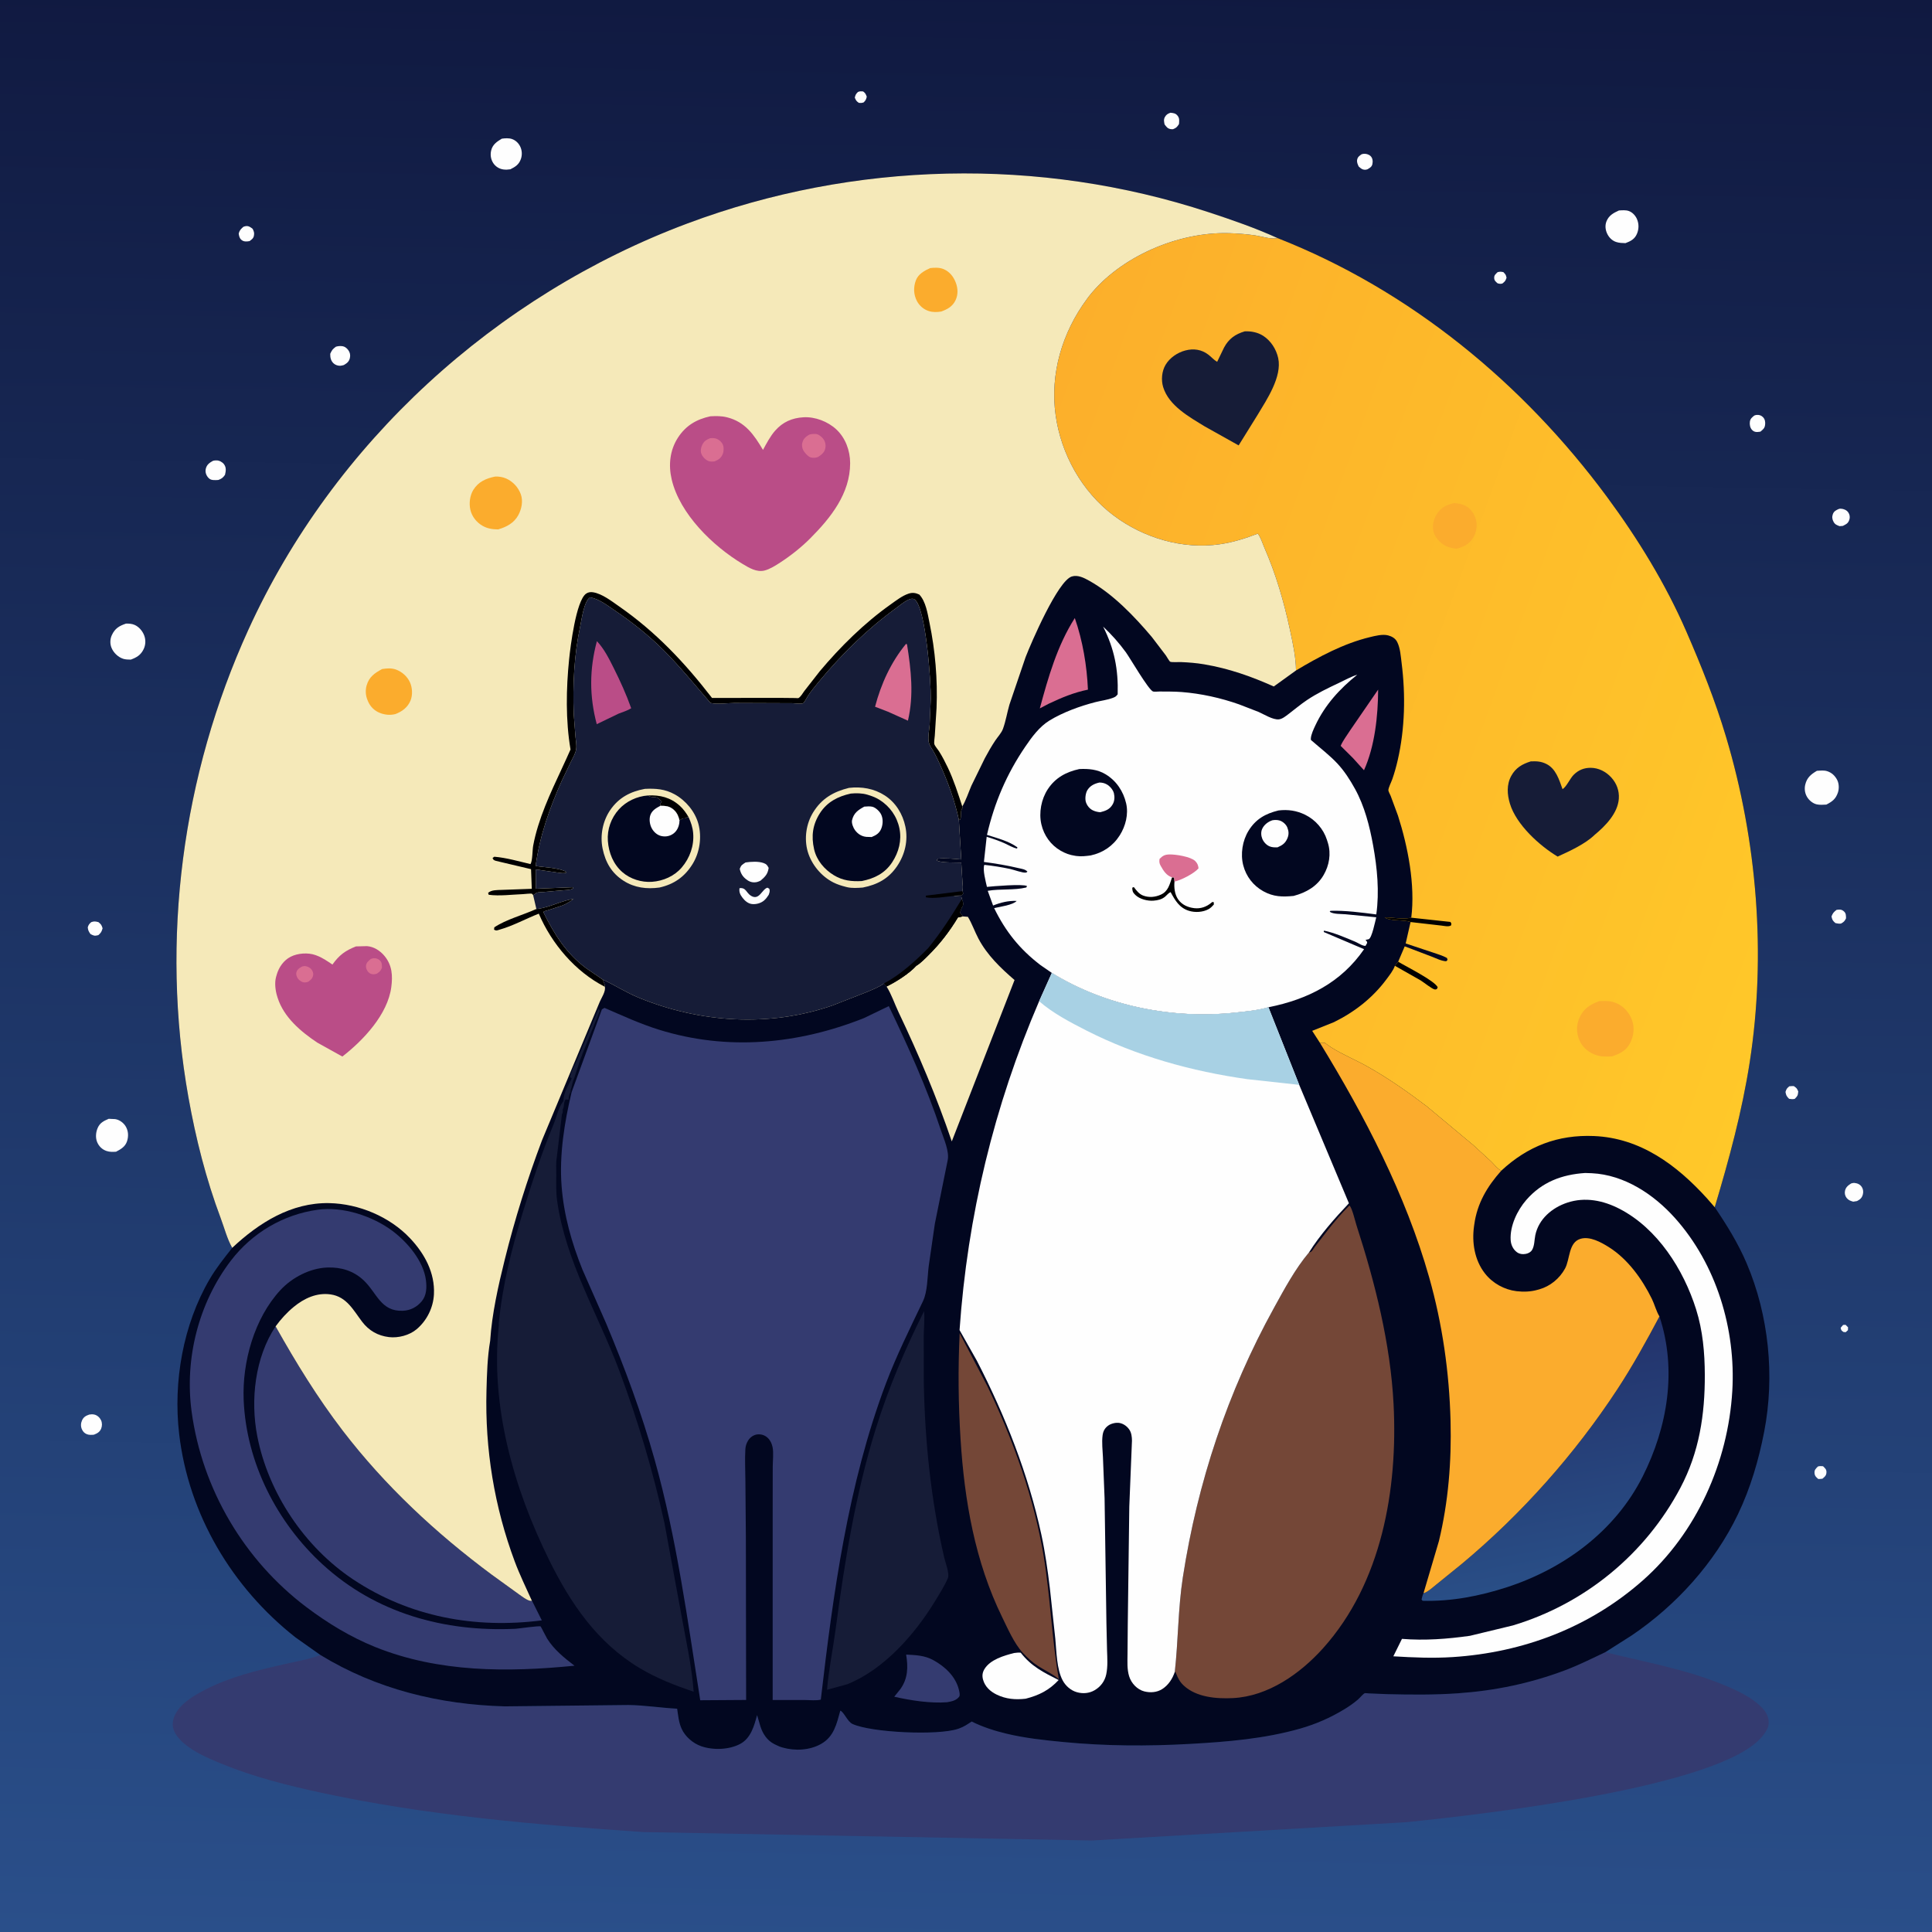 <svg version="1.1" xmlns="http://www.w3.org/2000/svg" style="display: block;" viewBox="0 0 2048 2048" width="1024" height="1024">
<rect x="0" y="0" width="2048" height="2048" fill="#808080" stroke="none"/>
<defs>
	<linearGradient id="Gradient1" gradientUnits="userSpaceOnUse" x1="1041.3" y1="-17.205" x2="1005.7" y2="2064.21">
		<stop class="stop0" offset="0" stop-opacity="1" stop-color="rgb(16,25,64)"/>
		<stop class="stop1" offset="1" stop-opacity="1" stop-color="rgb(42,79,138)"/>
	</linearGradient>
	<linearGradient id="Gradient2" gradientUnits="userSpaceOnUse" x1="1611.52" y1="1427.78" x2="1657.75" y2="1671.57">
		<stop class="stop0" offset="0" stop-opacity="1" stop-color="rgb(35,51,108)"/>
		<stop class="stop1" offset="1" stop-opacity="1" stop-color="rgb(41,78,134)"/>
	</linearGradient>
	<linearGradient id="Gradient3" gradientUnits="userSpaceOnUse" x1="1045.38" y1="590.404" x2="1946.14" y2="919.113">
		<stop class="stop0" offset="0" stop-opacity="1" stop-color="rgb(252,175,43)"/>
		<stop class="stop1" offset="1" stop-opacity="1" stop-color="rgb(255,200,41)"/>
	</linearGradient>
</defs>
<path transform="translate(0,0)" fill="url(#Gradient1)" d="M -0 -0 L 2048 0 L 2048 2048 L -0 2048 L -0 -0 z"/>
<path transform="translate(0,0)" fill="rgb(254,254,254)" d="M 1953.77 1404.5 L 1956.37 1404.36 L 1959.01 1407 L 1958.9 1410 L 1956.5 1412.19 L 1954.12 1411.94 C 1951.79 1410.2 1951.78 1410.33 1951.2 1407.5 L 1953.77 1404.5 z"/>
<path transform="translate(0,0)" fill="rgb(254,254,254)" d="M 909.442 97.5 C 911.472 96.571 912.812 96.754 915 96.962 C 917.472 98.854 917.633 99.564 918.806 102.5 C 918.034 105.606 917.777 106.17 915.595 108.5 C 913.577 109.249 912.607 109.172 910.5 109.08 C 907.693 107.166 907.505 106.638 906.108 103.5 C 906.917 100.34 907.169 99.831 909.442 97.5 z"/>
<path transform="translate(0,0)" fill="rgb(254,254,254)" d="M 1587.54 288.5 C 1589.99 287.846 1591.24 287.905 1593.7 288.5 C 1595.95 290.941 1596.43 291.276 1596.99 294.5 C 1595.8 297.841 1595.41 298.234 1592.65 300.5 C 1590.6 301.128 1589.55 300.871 1587.5 300.314 C 1585.73 298.713 1584.11 297.622 1583.93 295 C 1583.69 291.618 1585.43 290.581 1587.54 288.5 z"/>
<path transform="translate(0,0)" fill="rgb(254,254,254)" d="M 1927.14 1554.5 C 1929.09 1553.96 1930.5 1554.13 1932.5 1554.26 C 1934.89 1556.64 1936.46 1557.73 1936.05 1561.5 C 1935.73 1564.44 1933.94 1565.71 1931.85 1567.5 C 1930.48 1567.75 1928.89 1567.73 1927.5 1567.81 C 1925.39 1566.06 1923.83 1564.79 1923.5 1561.83 C 1923.09 1558.16 1924.82 1556.79 1927.14 1554.5 z"/>
<path transform="translate(0,0)" fill="rgb(254,254,254)" d="M 1896.78 1151.5 C 1898.31 1151.27 1899.96 1151.34 1901.5 1151.3 C 1904.51 1153.35 1904.8 1153.65 1906.23 1157 C 1905.74 1161.42 1905.59 1161.65 1902.5 1164.85 C 1900.29 1165.33 1898.72 1165.14 1896.5 1164.78 C 1893.75 1161.91 1893.45 1161.4 1892.69 1157.5 C 1893.78 1154.15 1894.08 1153.78 1896.78 1151.5 z"/>
<path transform="translate(0,0)" fill="rgb(254,254,254)" d="M 1946.81 964.5 C 1949.7 964.122 1951.77 963.779 1954.22 965.747 C 1957.04 968.01 1956.76 970.283 1956.87 973.5 C 1955.32 976.567 1954.51 977.384 1951.5 979.039 C 1949.12 979.258 1947.91 978.972 1945.61 978.5 C 1942.62 975.827 1942.42 975.403 1941.45 971.5 C 1942.98 967.717 1943.61 967.063 1946.81 964.5 z"/>
<path transform="translate(0,0)" fill="rgb(254,254,254)" d="M 96.745 977.5 C 99.896 976.382 101.233 976.737 104.355 977.5 C 107.201 979.899 107.532 980.251 108.75 984 C 107.653 987.728 107.307 988.43 104.5 991.096 L 103.46 991.485 C 100.143 992.369 98.838 991.635 95.902 990.112 C 94.071 987.503 93.338 986.289 93.035 983 C 93.829 980.276 94.607 979.345 96.745 977.5 z"/>
<path transform="translate(0,0)" fill="rgb(254,254,254)" d="M 257.898 240.5 C 258.895 240.11 259.386 239.861 260.525 239.716 C 263.662 239.316 265.391 240.759 267.76 242.5 C 269.142 245.178 269.792 246.851 269.138 250 C 268.547 252.842 266.666 253.99 264.5 255.597 C 261.36 256.096 258.382 256.437 255.82 254.19 C 253.806 252.424 253.367 249.994 253.043 247.5 C 253.933 244.119 255.339 242.81 257.898 240.5 z"/>
<path transform="translate(0,0)" fill="rgb(254,254,254)" d="M 1443.41 163.5 L 1445.13 163.101 C 1447.71 162.697 1450.8 163.564 1452.71 165.295 C 1455.09 167.448 1455.45 171 1454.78 174 C 1454.11 177.012 1451.93 178.05 1449.5 179.48 C 1448.61 179.725 1447.95 179.964 1446.98 179.95 C 1443.96 179.908 1442.35 178.366 1440.27 176.5 C 1439.14 173.993 1438.04 171.854 1438.7 169 C 1439.33 166.205 1441.24 165.037 1443.41 163.5 z"/>
<path transform="translate(0,0)" fill="rgb(254,254,254)" d="M 1240.79 119.5 C 1243.94 119.894 1246.15 119.959 1248.32 122.71 C 1250.55 125.536 1249.99 128.214 1249.78 131.5 C 1247.77 134.631 1246.95 135.546 1243.5 136.934 C 1242.51 136.978 1242.05 137.04 1241 136.865 C 1237.54 136.289 1236.5 134.42 1234.5 131.885 C 1233.94 129.047 1233.34 126.711 1234.87 124 C 1236.36 121.372 1238.05 120.451 1240.79 119.5 z"/>
<path transform="translate(0,0)" fill="rgb(254,254,254)" d="M 1859.63 440.5 C 1860.39 440.234 1861.21 439.905 1862.02 439.836 C 1864.67 439.608 1866.93 440.261 1868.82 442.182 C 1871.03 444.423 1871.47 447.48 1871.06 450.5 C 1870.56 454.115 1868.75 455.317 1866.2 457.5 L 1865.33 457.701 C 1862.11 458.139 1859.67 458.226 1857.26 455.738 C 1855.13 453.535 1854.52 449.968 1854.94 447 C 1855.4 443.778 1857.29 442.409 1859.63 440.5 z"/>
<path transform="translate(0,0)" fill="rgb(254,254,254)" d="M 1949.27 539.5 C 1950.27 539.271 1950.36 539.194 1951.55 539.253 C 1954.34 539.391 1957.49 540.706 1959.11 543 C 1960.93 545.558 1961.27 548.612 1960.17 551.5 C 1958.8 555.119 1956.67 555.812 1953.5 557.479 L 1950 557.761 C 1947.2 556.675 1945.25 556.039 1943.69 553.24 C 1942.2 550.579 1941.84 547.873 1942.9 545 C 1944.06 541.866 1946.4 540.747 1949.27 539.5 z"/>
<path transform="translate(0,0)" fill="rgb(254,254,254)" d="M 1962.31 1254.5 C 1963.65 1254.1 1964.71 1253.85 1966.13 1254.01 C 1969.31 1254.37 1971.89 1255.63 1973.67 1258.41 C 1975.03 1260.52 1975.35 1263.35 1974.78 1265.77 C 1973.87 1269.71 1971.95 1271.41 1968.5 1273.18 L 1964.5 1273.82 C 1961.64 1273.02 1959.42 1272.28 1957.52 1269.87 C 1955.86 1267.76 1955.24 1265.16 1955.74 1262.52 C 1956.5 1258.54 1959.07 1256.55 1962.31 1254.5 z"/>
<path transform="translate(0,0)" fill="rgb(254,254,254)" d="M 356.117 367.5 C 358.251 366.927 359.904 366.722 362.11 366.882 C 365.185 367.104 367.42 368.702 369.209 371.147 C 371.026 373.632 371.578 376.397 370.91 379.412 C 370.028 383.396 367.762 385.03 364.5 386.947 C 363.208 387.29 361.854 387.71 360.5 387.738 C 358.06 387.788 355.192 386.767 353.464 385.056 C 350.589 382.208 349.995 378.872 350.063 375 C 351.963 370.984 352.542 370.1 356.117 367.5 z"/>
<path transform="translate(0,0)" fill="rgb(254,254,254)" d="M 225.738 488.5 C 227.792 488.081 227.405 488.058 229.578 488.05 C 232.471 488.039 235.751 489.819 237.467 492.147 C 240.075 495.683 239.436 499.387 238.5 503.355 C 236.346 506.45 234.999 507.418 231.5 508.778 C 229.62 508.949 227.769 509.008 225.883 508.848 C 223.468 508.644 221.877 507.763 220.373 505.872 C 218.303 503.269 217.346 500.036 218.204 496.688 C 219.283 492.476 222.149 490.494 225.738 488.5 z"/>
<path transform="translate(0,0)" fill="rgb(254,254,254)" d="M 94.607 1499.5 C 96.616 1499.17 97.981 1499.07 100.009 1499.51 C 103.081 1500.19 105.744 1502.65 107.076 1505.44 C 108.395 1508.2 108.38 1511.61 107.224 1514.43 C 105.739 1518.05 102.956 1519.53 99.5 1520.85 C 97.056 1521.08 94.329 1521.25 92 1520.28 C 89.416 1519.2 87.924 1517.55 86.798 1515.05 C 85.448 1512.05 85.609 1508.58 86.973 1505.62 C 88.628 1502.03 91.014 1500.76 94.607 1499.5 z"/>
<path transform="translate(0,0)" fill="rgb(254,254,254)" d="M 531.914 147.029 C 535.328 146.51 539.456 146.239 542.754 147.391 C 546.597 148.733 549.604 151.619 551.391 155.225 C 553.411 159.299 553.669 164.215 552.177 168.5 C 550.12 174.405 546.384 176.785 541.008 179.465 C 538.44 179.82 536.115 180.005 533.531 179.631 C 529.124 178.992 525.197 176.525 522.781 172.748 C 520.177 168.676 519.539 163.865 520.722 159.238 C 522.289 153.114 526.774 150.113 531.914 147.029 z"/>
<path transform="translate(0,0)" fill="rgb(254,254,254)" d="M 115.229 1185.98 L 122 1186.29 C 126.515 1186.92 130.83 1190.08 133.183 1193.93 C 136.116 1198.72 136.378 1204.44 134.693 1209.69 C 132.823 1215.52 128.138 1218.21 123.009 1220.88 C 119.546 1221.08 116.334 1221.22 113 1220.11 C 108.403 1218.58 105 1215.32 103.07 1210.87 C 101.052 1206.22 101.536 1200.42 103.489 1195.81 C 105.86 1190.22 109.9 1188.3 115.229 1185.98 z"/>
<path transform="translate(0,0)" fill="rgb(254,254,254)" d="M 1716.18 223.096 C 1719.57 222.921 1723.24 222.526 1726.51 223.649 C 1730.29 224.948 1733.45 228.285 1735.09 231.872 C 1737.46 237.083 1737.43 242.811 1735.15 248.04 C 1732.73 253.583 1728.47 255.696 1723.07 257.731 C 1719.73 257.641 1716.36 257.571 1713.15 256.497 C 1708.95 255.089 1705.76 251.927 1703.81 247.99 C 1701.74 243.8 1701.18 238.894 1702.99 234.5 C 1705.55 228.281 1710.34 225.747 1716.18 223.096 z"/>
<path transform="translate(0,0)" fill="rgb(254,254,254)" d="M 1926.01 817.08 C 1929.62 816.899 1933.44 816.371 1936.93 817.497 C 1941.72 819.038 1945.25 822.386 1947.51 826.834 C 1949.44 830.611 1949.64 835.99 1948.3 840.009 C 1945.97 846.987 1942.35 849.649 1935.99 852.91 C 1932.71 853.053 1929.03 853.387 1925.81 852.654 C 1921.6 851.697 1917.67 848.374 1915.5 844.702 C 1913.21 840.835 1912.59 836.104 1913.63 831.768 C 1915.43 824.296 1919.61 820.864 1926.01 817.08 z"/>
<path transform="translate(0,0)" fill="rgb(254,254,254)" d="M 133.604 661.026 C 136.828 661.021 139.807 661.142 142.803 662.469 C 147.317 664.468 151.126 669.003 152.849 673.577 C 154.631 678.304 154.452 683.537 152.272 688.086 C 149.29 694.307 144.956 696.918 138.681 699.216 C 135.991 699.157 133.106 699.173 130.528 698.33 C 125.104 696.557 120.26 691.841 118.148 686.56 C 116.479 682.386 116.645 677.397 118.52 673.328 C 121.847 666.113 126.34 663.494 133.604 661.026 z"/>
<path transform="translate(0,0)" fill="rgb(52,59,112)" d="M 339.689 1754.4 C 399.016 1790.63 465.838 1806.92 535 1808.81 L 666.174 1807.38 C 683.39 1807.59 700.568 1810.4 717.792 1811.29 C 718.875 1818.53 719.477 1825.82 722.537 1832.56 C 726.356 1840.97 734.617 1848.04 743.284 1851.07 C 755.841 1855.47 773.02 1854.92 784.815 1848.53 C 795.949 1842.5 799.495 1829.44 802.543 1818.12 L 806.04 1830 C 808.515 1837.81 813.138 1844.93 820.628 1848.74 L 821.758 1849.3 C 824.283 1850.57 826.647 1851.65 829.385 1852.43 C 842.611 1856.21 858.085 1855.53 870.258 1848.72 C 884.106 1840.97 886.879 1827.39 890.757 1813.39 C 894.514 1814.65 898.341 1825.02 903.647 1827.47 C 923.456 1836.59 994.214 1839.97 1015.7 1832.6 L 1017 1832.13 C 1021.82 1830.44 1025.79 1827.69 1030.02 1824.9 C 1041.65 1830.69 1054.33 1834.76 1066.95 1837.78 C 1086.78 1842.53 1106.97 1844.66 1127.24 1846.62 C 1171.9 1850.94 1216.46 1851.12 1261.22 1848.63 C 1300.52 1846.45 1340.49 1843.2 1378.48 1832.31 C 1395.05 1827.56 1410.23 1820.89 1425 1811.94 C 1430.09 1808.86 1434.97 1805.44 1439.5 1801.57 C 1441.51 1799.85 1444.6 1795.93 1446.77 1794.81 C 1447.06 1794.66 1450.66 1795.06 1451.03 1795.08 L 1470.2 1795.86 C 1495.36 1796.48 1520.38 1796.72 1545.5 1794.96 C 1584.8 1792.21 1621.84 1784.5 1658.76 1770.67 C 1673.63 1765.1 1687.36 1758.12 1701.7 1751.38 C 1743.72 1761.87 1785.9 1769.19 1826.25 1785.69 C 1840.4 1791.48 1856.22 1798.59 1867.13 1809.54 C 1871.91 1814.35 1875.17 1819.76 1874.86 1826.74 C 1874.65 1831.54 1872.09 1835.55 1869.2 1839.2 L 1868.2 1840.49 C 1824.31 1895.24 1565.88 1923.89 1491.64 1931.55 L 1157.58 1951 L 681.987 1942.07 C 567.622 1934.28 452.211 1924.55 340 1900.26 C 304.035 1892.48 267.963 1883.33 233.868 1869.26 C 220.989 1863.95 206.714 1857.78 195.892 1848.8 C 190.027 1843.94 183.706 1836.94 183.131 1829 C 182.566 1821.22 187.2 1813.43 192.5 1808.09 C 199.749 1800.8 209.124 1795.45 218.214 1790.79 C 244.296 1777.42 272.868 1770.63 301.249 1764.13 C 313.79 1761.26 327.682 1758.91 339.689 1754.4 z"/>
<path transform="translate(0,0)" fill="rgb(2,7,32)" d="M 246.174 1322.75 C 240.895 1313.67 237.746 1301.44 234.008 1291.48 C 218.408 1249.95 207.474 1206.64 199.706 1163 C 170.023 996.239 193.053 821.664 263.256 667.59 C 353.589 469.338 525.26 312.969 728.769 236.854 C 905.337 170.815 1101.94 166.04 1281 224.9 C 1305.69 233.015 1330.57 241.603 1354.25 252.376 C 1494.47 307.48 1614.37 406.099 1703.47 526.711 C 1736.12 570.91 1765.57 618.85 1787.53 669.293 C 1803.57 706.13 1818.22 742.767 1829.74 781.32 C 1862.59 891.352 1872.42 1012.1 1854.8 1125.8 C 1846.68 1178.21 1832.87 1228.98 1817.68 1279.7 C 1830.55 1298.69 1842.48 1317.97 1851.51 1339.13 C 1875.05 1394.31 1881.52 1458.8 1870.1 1517.72 C 1864.26 1547.89 1855.58 1577.45 1842.27 1605.24 C 1817.63 1656.69 1776.67 1701.93 1729.45 1733.75 L 1701.7 1751.38 C 1687.36 1758.12 1673.63 1765.1 1658.76 1770.67 C 1621.84 1784.5 1584.8 1792.21 1545.5 1794.96 C 1520.38 1796.72 1495.36 1796.48 1470.2 1795.86 L 1451.03 1795.08 C 1450.66 1795.06 1447.06 1794.66 1446.77 1794.81 C 1444.6 1795.93 1441.51 1799.85 1439.5 1801.57 C 1434.97 1805.44 1430.09 1808.86 1425 1811.94 C 1410.23 1820.89 1395.05 1827.56 1378.48 1832.31 C 1340.49 1843.2 1300.52 1846.45 1261.22 1848.63 C 1216.46 1851.12 1171.9 1850.94 1127.24 1846.62 C 1106.97 1844.66 1086.78 1842.53 1066.95 1837.78 C 1054.33 1834.76 1041.65 1830.69 1030.02 1824.9 C 1025.79 1827.69 1021.82 1830.44 1017 1832.13 L 1015.7 1832.6 C 994.214 1839.97 923.456 1836.59 903.647 1827.47 C 898.341 1825.02 894.514 1814.65 890.757 1813.39 C 886.879 1827.39 884.106 1840.97 870.258 1848.72 C 858.085 1855.53 842.611 1856.21 829.385 1852.43 C 826.647 1851.65 824.283 1850.57 821.758 1849.3 L 820.628 1848.74 C 813.138 1844.93 808.515 1837.81 806.04 1830 L 802.543 1818.12 C 799.495 1829.44 795.949 1842.5 784.815 1848.53 C 773.02 1854.92 755.841 1855.47 743.284 1851.07 C 734.617 1848.04 726.356 1840.97 722.537 1832.56 C 719.477 1825.82 718.875 1818.53 717.792 1811.29 C 700.568 1810.4 683.39 1807.59 666.174 1807.38 L 535 1808.81 C 465.838 1806.92 399.016 1790.63 339.689 1754.4 L 313.255 1735.72 C 246.041 1682.9 199.829 1605.42 189.902 1519.98 C 183.479 1464.7 194.05 1404.12 222.298 1355.88 C 229.204 1344.08 237.731 1333.47 246.174 1322.75 z"/>
<path transform="translate(0,0)" fill="rgb(218,110,146)" d="M 1460.89 730.999 C 1460.76 758.78 1457.41 790.99 1445.88 816.489 L 1434.11 803.5 L 1421.17 790.644 C 1423.54 784.989 1428.04 779.266 1431.33 774.026 L 1460.89 730.999 z"/>
<path transform="translate(0,0)" fill="rgb(52,59,112)" d="M 960.534 1753.94 C 970.983 1754.47 980.125 1754.75 989.458 1759.87 C 1001.71 1766.58 1013.16 1777.26 1016.5 1791.34 C 1016.94 1793.21 1017.95 1796.95 1016.75 1798.58 C 1013.76 1802.62 1008.65 1803.63 1004.02 1804.44 C 986.006 1805.79 965.533 1802.57 947.933 1798.6 L 954.464 1790.46 C 962.534 1779.2 962.713 1767 960.534 1753.94 z"/>
<path transform="translate(0,0)" fill="rgb(218,110,146)" d="M 1139.34 655.154 C 1147.75 679.374 1152.15 705.494 1153.26 731.045 C 1138.4 734.089 1125.26 739.53 1111.59 746.025 L 1102.25 750.912 C 1111.2 717.804 1120.73 684.347 1139.34 655.154 z"/>
<path transform="translate(0,0)" fill="rgb(254,254,254)" d="M 1075 1752.26 C 1077.39 1751.96 1079.59 1751.66 1082 1751.93 C 1093.24 1766.45 1106.17 1772.83 1122.21 1780.91 C 1112.07 1791.76 1101.45 1797.08 1087.23 1800.71 C 1076.43 1801.96 1066.33 1801.13 1056.46 1796.32 C 1049.7 1793.03 1044.14 1787.95 1042.07 1780.5 C 1040.96 1776.5 1041.38 1772.94 1043.51 1769.39 C 1049.61 1759.22 1064.27 1754.99 1075 1752.26 z"/>
<path transform="translate(0,0)" fill="rgb(245,233,185)" d="M 1020.46 971.403 L 1026 971.886 C 1030.41 979.096 1033.22 987.515 1037.22 995.034 C 1046.51 1012.56 1060.61 1026.05 1075.46 1038.87 L 1008.93 1209.94 C 993.006 1163.11 973.702 1117.43 952.429 1072.79 C 948.391 1064.31 944.798 1053.41 939.743 1045.74 C 949.636 1041.03 964.122 1031.78 971.243 1023.79 C 975.924 1021.06 980.316 1016.37 984.159 1012.58 C 996.463 1000.43 1006.52 987.294 1015.46 972.5 L 1020.46 971.403 z"/>
<path transform="translate(0,0)" fill="rgb(116,71,55)" d="M 1017.27 1413.23 L 1046.5 1469.07 C 1073.64 1525.33 1096.24 1588.06 1106.36 1649.75 C 1113.46 1692.99 1114.84 1736.89 1122.42 1780.05 C 1115.77 1774.29 1107.65 1770.73 1100.29 1766 C 1094.29 1762.15 1088.9 1757.1 1084.06 1751.87 C 1075.09 1742.17 1068.1 1726.07 1062.31 1714.22 C 1033.47 1655.18 1022.36 1590.79 1018.24 1525.77 C 1015.85 1488.09 1015.48 1450.94 1017.27 1413.23 z"/>
<path transform="translate(0,0)" fill="url(#Gradient2)" d="M 1759.09 1395.48 C 1777.86 1452.22 1767.7 1512.74 1741.29 1565.16 C 1712.17 1622.93 1658.08 1662.75 1597.38 1682.53 C 1568.61 1691.9 1538.34 1697.75 1508 1696.9 L 1506.89 1695.5 C 1507.48 1693.14 1507.97 1691 1509 1688.79 L 1510.09 1688.54 C 1514.5 1686.77 1518.85 1682.6 1522.56 1679.67 L 1549.77 1657.62 C 1613 1604.85 1669.31 1541.55 1714.46 1472.69 C 1730.8 1447.76 1745.1 1421.77 1759.09 1395.48 z"/>
<path transform="translate(0,0)" fill="rgb(254,254,254)" d="M 1680.29 1243.42 L 1687.38 1243.66 C 1721.93 1245.37 1753.1 1266.09 1775.53 1291.16 C 1819.51 1340.33 1840.18 1409.07 1836.31 1474.47 C 1831.84 1549.92 1798.58 1624.84 1741.39 1675.35 C 1685 1725.14 1614.78 1751.72 1540 1756.57 C 1518.77 1757.95 1498.18 1757.03 1476.99 1755.76 L 1486.13 1737.27 C 1510.3 1739.22 1534.29 1737.4 1558.23 1734.02 L 1603.76 1723.02 C 1679.98 1700.1 1744.12 1647.48 1781.34 1577.05 C 1801.29 1539.32 1807.31 1499.51 1807.17 1457.4 C 1807.09 1433.95 1805.02 1410.47 1797.95 1388 C 1784.71 1345.9 1757.12 1302.28 1716.85 1281.45 C 1699.55 1272.5 1680.23 1268.58 1661.32 1274.87 C 1645.3 1280.2 1631.1 1292.14 1627.5 1309.28 C 1626.46 1314.22 1626.71 1320.63 1624.05 1325 C 1622.63 1327.35 1620.12 1328.62 1617.5 1329.15 C 1614.23 1329.82 1610.64 1329.37 1607.93 1327.34 C 1603.89 1324.31 1601.67 1319.52 1601.36 1314.5 C 1600.46 1299.67 1608.33 1283.02 1617.94 1272 C 1634.51 1252.97 1655.57 1245.08 1680.29 1243.42 z"/>
<path transform="translate(0,0)" fill="rgb(22,28,55)" d="M 979.569 1389.81 C 980.301 1398.46 979.321 1407.56 979.194 1416.26 L 979.289 1466.35 C 980.45 1528.24 986.904 1590.16 1000.77 1650.53 C 1001.92 1655.54 1006.77 1668.28 1004.84 1672.8 C 1001.26 1681.17 995.97 1689.42 991.232 1697.2 C 969.767 1732.44 937.24 1769.58 898.248 1785.34 L 876.684 1791.23 C 878.447 1769.77 882.985 1748.31 885.823 1726.94 C 895.312 1655.49 906.815 1584.02 928.215 1515 C 941.558 1471.97 959.386 1430.05 979.569 1389.81 z"/>
<path transform="translate(0,0)" fill="rgb(52,59,112)" d="M 292.157 1406.01 C 313.699 1444.42 336.536 1481.64 363.369 1516.65 C 407.98 1574.86 462.158 1625.33 520.878 1668.93 L 550 1689.99 C 553.212 1692.2 558.281 1696.28 562.089 1696.96 L 563.862 1696.97 L 564.012 1696.99 L 574.357 1717.67 C 503.531 1726.69 434.12 1714.04 374.267 1674.19 C 322.984 1640.05 284.405 1582.68 272.695 1522.26 C 265.316 1484.18 270.205 1438.9 292.157 1406.01 z"/>
<path transform="translate(0,0)" fill="rgb(52,59,112)" d="M 336.852 1282.36 C 363.338 1278.64 395.19 1289.13 416.235 1304.99 C 432.085 1316.93 449.022 1336.87 451.537 1357.25 C 452.471 1364.82 452.194 1373.16 447.144 1379.3 C 442.014 1385.53 435.156 1389.12 427.061 1389.47 C 403.641 1390.46 399.549 1370.51 385.601 1357.31 C 374.821 1347.11 361.629 1343.13 347.069 1343.61 C 328.775 1344.22 309.638 1354.17 297.296 1367.49 C 269.563 1397.42 256.657 1443.81 258.292 1483.92 C 261.004 1550.43 293.447 1613.92 342.212 1658.54 C 398.766 1710.28 471.237 1730.05 546.406 1726.58 C 550.62 1726.31 570.937 1723.22 573.121 1724.08 C 573.363 1724.17 578.841 1735.22 579.968 1737 C 587.514 1748.92 597.968 1757.26 608.998 1765.72 C 538.084 1772.75 465.044 1773.01 397.812 1745.93 C 371.615 1735.38 347.253 1720.56 324.749 1703.57 C 258.664 1653.71 214.311 1578.48 203.147 1496.54 C 195.512 1440.5 210.438 1381.24 244.761 1336.31 C 267.199 1306.93 300.304 1287.4 336.852 1282.36 z"/>
<path transform="translate(0,0)" fill="rgb(22,28,55)" d="M 528.671 1403.43 C 532.406 1363.38 542.214 1324.35 553.944 1286 C 563.676 1254.18 574.088 1222.65 586.777 1191.87 C 589.671 1184.85 591.947 1174.33 596.362 1168.4 L 597.225 1167.35 C 597.602 1157.35 601.971 1151.8 606.032 1143.13 L 604.25 1141.75 C 605.112 1135.36 610.132 1128.04 612.439 1121.89 L 634.478 1069.34 L 635.75 1071.51 L 634 1076 L 617.5 1117 C 616.869 1119.35 615.729 1121.22 614.969 1123.5 L 608.75 1142.75 L 608 1144.5 C 607.267 1146.7 606.376 1149.48 605.97 1151.73 L 605.755 1153 C 604.758 1155.94 605.111 1153.06 604.845 1156.16 L 604.758 1157.61 C 603.168 1160.7 602.778 1162.27 602.75 1165.75 L 599.51 1165.5 C 596.992 1169.28 598.578 1172.89 596.51 1176 L 596.559 1177.63 C 596.553 1179.87 596.147 1179.66 595.638 1181.5 L 590.168 1227.25 C 589.182 1232.65 589.706 1238.87 589.667 1244.37 C 589.6 1253.92 589.257 1263.54 590.603 1273 C 599.822 1337.8 633.997 1392.86 656.599 1453.32 C 676.184 1505.72 692.393 1560.02 704.378 1614.65 L 721.625 1708.33 C 726.546 1736.21 733.258 1765.12 735.329 1793.33 C 715.507 1786.59 696.427 1779.2 678.373 1768.43 C 633.217 1741.49 604.869 1699.85 582.106 1653.66 C 544.499 1577.36 519.633 1490.61 528.782 1405 C 528.901 1403.88 528.953 1404.33 528.671 1403.43 z"/>
<path transform="translate(0,0)" fill="rgb(251,172,45)" d="M 1399.18 1105.46 L 1400.18 1105.61 C 1401.68 1105.79 1403.02 1105.65 1404.51 1105.5 L 1405.57 1106.37 L 1410 1109.49 L 1411.29 1110.36 C 1423.36 1117.96 1437.04 1123.56 1449.53 1130.55 C 1471.4 1142.81 1492.38 1157.54 1512.36 1172.68 L 1561.88 1213.98 L 1580.6 1231.16 C 1584.02 1234.5 1587.11 1238.75 1591.32 1241.07 C 1576.46 1257.77 1565.87 1275.56 1562.8 1298 L 1562.54 1299.77 C 1560.11 1317.11 1563.08 1335.76 1574.04 1349.83 C 1582.13 1360.23 1594.5 1367.12 1607.59 1368.71 C 1615.07 1369.61 1622.77 1369.32 1630 1367.22 L 1631.86 1366.71 C 1643.37 1363.41 1653.23 1355.25 1658.97 1344.77 C 1664.4 1334.87 1662.51 1317 1675.42 1313.18 C 1685.32 1310.25 1697.2 1316.84 1705.33 1321.94 C 1725.51 1334.6 1740.69 1355.78 1751.07 1376.88 C 1753.86 1382.56 1755.8 1390.27 1759.09 1395.48 C 1745.1 1421.77 1730.8 1447.76 1714.46 1472.69 C 1669.31 1541.55 1613 1604.85 1549.77 1657.62 L 1522.56 1679.67 C 1518.85 1682.6 1514.5 1686.77 1510.09 1688.54 L 1509 1688.79 L 1525.3 1633.66 C 1535.37 1591.83 1538.74 1549.21 1537.64 1506.31 C 1536.32 1454.79 1529.03 1403.61 1514.96 1354 C 1490.11 1266.3 1446.62 1182.96 1399.18 1105.46 z"/>
<path transform="translate(0,0)" fill="rgb(116,71,55)" d="M 1387.53 1327.71 C 1388.29 1327.45 1389.13 1327.37 1389.8 1326.93 C 1391.05 1326.11 1393.03 1322.69 1394 1321.42 L 1407.72 1303.73 C 1414.91 1294.73 1422.26 1285.94 1430.47 1277.84 C 1433.32 1280.4 1436.58 1294.7 1437.97 1298.99 C 1457.68 1359.76 1473.95 1424.4 1477.24 1488.39 C 1481.86 1578.52 1464.75 1677.98 1402.46 1747.25 C 1378.24 1774.18 1344.35 1798.15 1307 1800.05 C 1289.59 1800.93 1268.24 1799.25 1254.84 1786.78 C 1250.71 1782.93 1248.74 1779.14 1246.73 1774 L 1246.05 1772.53 L 1245.33 1772.27 C 1249.04 1738.98 1248.74 1705.14 1253.87 1672 C 1269.48 1571.19 1301.27 1475.51 1350.62 1386.14 C 1361.54 1366.36 1372.93 1345.05 1387.53 1327.71 z"/>
<path transform="translate(0,0)" fill="rgb(254,254,254)" d="M 1114.99 1031.33 L 1103 1023.07 C 1081.02 1006.3 1065.83 987.312 1053.82 962.604 C 1059.71 961.275 1073.92 959.33 1077.71 955.01 C 1068.96 954.643 1060.82 956.661 1052.71 959.89 L 1047.04 944.303 C 1060.4 942.007 1075.02 943.901 1087.94 940.766 L 1088.68 939.264 C 1084.3 936.769 1052.52 939.476 1046.2 940.133 C 1044.99 934.859 1041.41 921.448 1043.45 916.785 C 1052.66 917.767 1061.69 919.215 1070.75 921.137 C 1074.65 921.963 1084.2 925.524 1087.5 924.997 C 1088.13 924.897 1088.59 924.332 1089.14 924 C 1086.81 921.344 1082.94 921.013 1079.65 920.228 C 1067.65 917.371 1055.23 915.319 1043 913.709 L 1045.92 887.031 C 1052.51 889.046 1058.85 891.237 1065.15 894.044 C 1069.18 895.838 1073.81 898.728 1078.13 899.5 L 1078.5 898.237 C 1069.65 891.68 1056.64 888.316 1046.24 884.999 C 1054.08 850.932 1067.06 820.604 1086.74 791.646 C 1093.66 781.459 1101.69 770.442 1112.34 763.88 C 1126.58 755.116 1144.85 748.486 1161.03 744.309 C 1167.05 742.756 1173.66 742.02 1179.45 739.841 C 1182.24 738.792 1183 738.34 1184.78 736 C 1185.55 709.556 1181.28 687.891 1169.37 664.236 C 1178.39 672.72 1186.05 681.304 1193.39 691.339 C 1197.88 697.49 1217.1 730.733 1222.16 732.979 C 1223.29 733.482 1227.75 733.018 1229.14 733.03 C 1236.94 733.101 1244.83 732.979 1252.6 733.582 C 1273.05 735.166 1294.12 739.825 1313.44 746.652 L 1334.18 754.683 C 1339.79 757.171 1349.45 763.241 1355.67 762.554 C 1359.32 762.149 1363.02 759.076 1365.85 756.944 C 1372.36 752.039 1378.63 746.672 1385.4 742.132 C 1396.17 734.912 1407.69 729.405 1419.38 723.9 C 1425.76 720.894 1432.01 717.318 1438.76 715.239 C 1420.18 730.105 1404.53 747.243 1394.31 769.007 C 1392.57 772.702 1389.69 778.779 1389.55 782.881 C 1389.5 784.562 1389.64 784.385 1390.63 785.251 C 1399.68 793.163 1409.46 800.585 1417.67 809.369 C 1425.11 817.339 1431.06 826.65 1436.32 836.167 C 1446.49 854.586 1451.87 875.694 1455.58 896.275 C 1459.87 920.021 1462.35 945.3 1458.91 969.322 C 1443.07 967.301 1426.25 965.002 1410.27 965.5 L 1409.56 966.5 C 1413.42 969.169 1421.53 968.766 1426.18 969.153 L 1458.88 972.36 C 1457.72 976.77 1454.33 994.065 1450.94 995.582 L 1447.5 996.349 L 1448.23 997.175 C 1449.25 998.414 1448.94 997.882 1449.29 999.5 L 1447.5 1002.67 C 1444.12 1002.81 1439.86 999.637 1436.7 998.309 C 1426.57 994.046 1414.21 988.663 1403.46 986.5 L 1403.21 987.955 L 1445.98 1006.18 C 1421.56 1041.64 1386.35 1059.29 1345.08 1067.64 L 1344.6 1067.71 L 1340.65 1068.79 C 1330.38 1071.35 1319.65 1072.31 1309.14 1073.44 C 1242.77 1080.52 1171.95 1066.44 1114.99 1031.33 z"/>
<path transform="translate(0,0)" fill="rgb(0,0,1)" d="M 1242.45 930.021 L 1244.64 930.179 L 1245.01 934.562 C 1244.39 940.656 1245.21 947.973 1248.73 953.173 C 1252.72 959.063 1259.08 961.879 1265.94 962.687 C 1272.83 963.5 1279 961.252 1284.23 956.845 L 1285.03 956.154 L 1286.64 956.339 L 1286.72 958.85 C 1285.06 960.684 1283.36 962.517 1281.17 963.712 C 1275.09 967.025 1267.02 967.526 1260.45 965.528 C 1250.16 962.396 1245.7 954.461 1240.89 945.662 C 1238.79 946.487 1236.96 948.86 1235.21 950.363 C 1231.67 953.416 1227.36 954.38 1222.77 954.745 C 1216.54 955.241 1208.09 953.154 1203.5 948.672 C 1200.8 946.033 1200.34 944.709 1200.23 941.047 L 1201.87 940.284 C 1204.57 943.834 1207.34 947.638 1211.65 949.289 C 1217.92 951.693 1224.45 951.084 1230.5 948.386 C 1238.39 944.869 1239.83 937.467 1242.45 930.021 z"/>
<path transform="translate(0,0)" fill="rgb(218,110,146)" d="M 1242.45 930.021 C 1236.53 928.235 1233.29 923.062 1230.35 917.76 C 1228.85 915.073 1228.77 913.509 1229.16 910.5 C 1232.55 907.048 1234.75 905.888 1239.62 905.754 C 1246.19 905.572 1262.11 908.066 1266.95 912.705 C 1269.16 914.832 1270.28 917.472 1270.48 920.5 C 1265.97 925.891 1251.9 933.067 1245.01 934.562 L 1244.64 930.179 L 1242.45 930.021 z"/>
<path transform="translate(0,0)" fill="rgb(2,7,32)" d="M 1144.14 815.225 C 1153.95 814.759 1163.37 815.538 1172.01 820.784 C 1183.43 827.724 1190.77 838.771 1193.76 851.609 C 1196.42 863.063 1193.19 875.693 1186.97 885.5 C 1179.77 896.862 1169.06 904.039 1156.06 906.82 C 1151 907.461 1146.2 908.099 1141.09 907.388 L 1139.5 907.144 C 1133.99 906.346 1129.17 904.57 1124.36 901.798 C 1113.86 895.747 1106.61 885.632 1103.89 873.804 C 1101.06 861.454 1103.8 847.087 1110.74 836.552 C 1118.78 824.347 1130.26 818.232 1144.14 815.225 z"/>
<path transform="translate(0,0)" fill="rgb(254,254,254)" d="M 1165.49 829.5 C 1168.44 829.604 1170.66 830.036 1173.27 831.505 C 1176.54 833.346 1179.97 837.269 1180.82 841 C 1181.72 844.935 1181.51 849.109 1179.48 852.634 C 1176.41 857.984 1172.08 859.52 1166.37 860.994 C 1163.7 860.837 1160.93 860.182 1158.5 859.016 C 1155.07 857.371 1152.47 854.146 1151.21 850.609 C 1149.9 846.899 1150.69 840.671 1152.8 837.364 C 1155.75 832.727 1160.31 830.656 1165.49 829.5 z"/>
<path transform="translate(0,0)" fill="rgb(2,7,32)" d="M 1355.23 859.119 C 1365.25 857.919 1374.45 859.228 1383.56 863.698 C 1394.37 869 1402.95 878.825 1406.61 890.287 L 1407.14 892 L 1407.68 893.67 C 1411.14 905.075 1409.03 917.338 1403.13 927.5 C 1396.02 939.751 1384.6 946.141 1371.3 949.712 C 1359.44 950.887 1349.89 950.742 1339.1 944.73 C 1328.54 938.851 1320.94 929.064 1317.9 917.332 C 1314.77 905.252 1317.03 891.176 1323.5 880.63 C 1331.09 868.267 1341.41 862.498 1355.23 859.119 z"/>
<path transform="translate(0,0)" fill="rgb(254,254,254)" d="M 1348.83 869.5 C 1351.34 869.077 1353.89 869.054 1356.36 869.758 C 1359.69 870.707 1363.29 873.849 1364.58 877.09 C 1366.21 881.163 1366.42 884.609 1364.69 888.662 C 1362.43 893.972 1359.34 895.969 1354.19 898.236 C 1351.37 898.284 1348.56 898.311 1345.91 897.222 C 1342.41 895.79 1339.45 892.545 1338.04 889.067 C 1336.74 885.86 1336.5 881.821 1337.97 878.632 C 1340.03 874.181 1344.28 870.976 1348.83 869.5 z"/>
<path transform="translate(0,0)" fill="rgb(254,254,254)" d="M 1114.99 1031.33 C 1171.95 1066.44 1242.77 1080.52 1309.14 1073.44 C 1319.65 1072.31 1330.38 1071.35 1340.65 1068.79 L 1344.6 1067.71 L 1377.22 1149.99 L 1429.91 1275.53 C 1415.06 1291.16 1399 1309.4 1387.53 1327.71 C 1372.93 1345.05 1361.54 1366.36 1350.62 1386.14 C 1301.27 1475.51 1269.48 1571.19 1253.87 1672 C 1248.74 1705.14 1249.04 1738.98 1245.33 1772.27 C 1242.93 1779.57 1238.54 1786.32 1231.97 1790.5 C 1226.33 1794.09 1219.39 1794.56 1213 1792.95 C 1205.49 1791.05 1199.27 1784.35 1196.98 1777.06 C 1194.59 1769.44 1195.17 1761.38 1195.22 1753.5 L 1195.48 1721.95 L 1197.1 1597.05 L 1199.93 1527.18 C 1199.89 1523.4 1199.45 1519.06 1197.36 1515.81 C 1194.99 1512.12 1191.14 1509.23 1186.77 1508.41 C 1183.05 1507.71 1177.78 1508.96 1174.71 1511.21 C 1171.11 1513.85 1169.37 1517.12 1168.79 1521.52 C 1167.81 1528.98 1168.84 1537.38 1169.17 1544.9 L 1170.9 1588.21 L 1172.86 1721.02 L 1173.51 1749.31 C 1173.79 1757.76 1174.43 1766.5 1172.67 1774.83 C 1171.11 1782.22 1166.68 1788.04 1160.2 1791.79 C 1154.5 1795.08 1147.77 1795.58 1141.5 1793.79 C 1135.09 1791.97 1129.61 1787.15 1126.5 1781.34 C 1120 1769.2 1120.01 1750.75 1118.66 1737.11 L 1112.9 1683.47 C 1110.59 1664.58 1107.95 1645.64 1103.94 1627.02 C 1090.09 1562.73 1065.57 1500.74 1035.5 1442.37 L 1017.17 1409.94 C 1025.59 1289.15 1053.62 1172.61 1101.52 1061.32 L 1114.99 1031.33 z"/>
<path transform="translate(0,0)" fill="rgb(168,209,228)" d="M 1114.99 1031.33 C 1171.95 1066.44 1242.77 1080.52 1309.14 1073.44 C 1319.65 1072.31 1330.38 1071.35 1340.65 1068.79 L 1344.6 1067.71 L 1377.22 1149.99 L 1322.22 1143.96 C 1263.32 1135.66 1204.94 1119.48 1151.77 1092.46 C 1134.83 1083.86 1115.8 1073.87 1101.52 1061.32 L 1114.99 1031.33 z"/>
<path transform="translate(0,0)" fill="rgb(52,59,112)" d="M 638.041 1069.97 L 640.762 1068.4 C 659.917 1076.69 678.532 1085.29 698.529 1091.52 C 771.01 1114.1 845.774 1107.05 915.701 1079.28 L 942.165 1066.52 C 962.6 1109.09 982.424 1152.97 997.311 1197.83 C 1000.44 1207.25 1006.77 1220.83 1004.46 1230.5 L 990.999 1297.12 L 984.49 1341.99 C 983.018 1353.62 983.337 1368.95 978.378 1379.34 C 964.671 1408.06 950.219 1437.04 939 1466.82 C 898.848 1573.42 883.195 1689.06 870.09 1801.67 C 865.39 1802.9 858.774 1802.1 853.858 1802.1 L 819.068 1802.08 L 819.077 1601.12 L 819.132 1554.96 C 819.154 1548.69 820.187 1540.16 818.986 1534.14 C 818.235 1530.38 816.594 1526.8 813.777 1524.15 C 810.795 1521.35 806.873 1520.1 802.782 1520.54 C 798.964 1520.96 795.302 1523.49 793.247 1526.68 C 791.339 1529.64 790.309 1532.79 790.106 1536.3 C 789.481 1547.12 790.051 1558.25 790.143 1569.1 L 790.645 1628.72 L 790.922 1802.02 L 742.274 1802.34 C 728.804 1717.04 717.306 1630.63 693.948 1547.34 C 680.054 1497.8 662.435 1450.29 642.543 1402.87 L 617.387 1345.77 C 605.902 1317.08 597.678 1288.14 595.308 1257.22 C 592.785 1224.32 598.311 1189.5 605.962 1157.64 L 638.041 1069.97 z"/>
<path transform="translate(0,0)" fill="url(#Gradient3)" d="M 1373.82 710.727 C 1373.68 696.624 1370.48 681.946 1367.54 668.193 C 1361.01 637.729 1352.55 608.57 1340.05 580 C 1338.12 575.587 1336.34 569.394 1333.3 565.696 C 1320.18 570.709 1307.07 574.897 1293.12 576.914 C 1253.55 582.638 1212.15 570.25 1180.43 546.406 C 1146.89 521.192 1124.81 481.466 1119.02 440.176 C 1112.86 396.183 1126.03 352.445 1152.17 317.012 L 1154.48 313.913 C 1187.82 271.704 1249.55 245.518 1303.02 247.177 C 1312.01 247.456 1321.38 248.183 1330.28 249.474 C 1337.46 250.516 1346.18 253.594 1353.31 252.54 L 1354.25 252.376 C 1494.47 307.48 1614.37 406.099 1703.47 526.711 C 1736.12 570.91 1765.57 618.85 1787.53 669.293 C 1803.57 706.13 1818.22 742.767 1829.74 781.32 C 1862.59 891.352 1872.42 1012.1 1854.8 1125.8 C 1846.68 1178.21 1832.87 1228.98 1817.68 1279.7 L 1809.39 1270.2 C 1777.43 1235.03 1739.05 1206.32 1689.7 1204.24 C 1651.32 1202.63 1619.36 1215.01 1591.32 1241.07 C 1587.11 1238.75 1584.02 1234.5 1580.6 1231.16 L 1561.88 1213.98 L 1512.36 1172.68 C 1492.38 1157.54 1471.4 1142.81 1449.53 1130.55 C 1437.04 1123.56 1423.36 1117.96 1411.29 1110.36 L 1410 1109.49 L 1405.57 1106.37 L 1404.51 1105.5 C 1403.02 1105.65 1401.68 1105.79 1400.18 1105.61 L 1399.18 1105.46 L 1390.98 1092.74 L 1414.03 1083.52 C 1435.9 1072.78 1455.2 1057.71 1469.76 1038.03 C 1472.87 1033.82 1476.93 1028.75 1478.63 1023.78 L 1482.12 1019.46 L 1489.07 1003.17 L 1517.35 1013.93 C 1522.24 1015.83 1527.76 1018.67 1533 1018.99 L 1534.5 1017.54 L 1533.86 1015.5 C 1529.34 1012.95 1523.95 1011.47 1519.04 1009.74 L 1490.08 1000.11 L 1495.26 977.406 C 1487.5 974.545 1474.05 976.84 1467.85 972.5 C 1476.86 972.484 1486.04 974.674 1494.97 973.003 L 1496 972.789 C 1500.36 938.071 1492.46 897.552 1481.88 864.536 L 1474.15 843.644 C 1473.68 842.476 1471.7 838.795 1471.72 837.664 C 1471.76 834.993 1474.94 828.753 1475.92 825.909 C 1478.22 819.292 1480.11 812.498 1481.67 805.67 C 1489.3 772.313 1490.07 736.61 1485.76 702.729 C 1484.84 695.533 1484.38 687.125 1481.08 680.531 C 1479.17 676.702 1475.52 674.614 1471.5 673.55 C 1465.6 671.991 1457.92 673.998 1452.09 675.404 C 1424.4 682.086 1398.11 696.166 1373.82 710.727 z"/>
<path transform="translate(0,0)" fill="rgb(0,0,1)" d="M 1482.12 1019.46 C 1490.51 1024.54 1520.58 1039.46 1524.02 1046.5 L 1523.12 1048.5 C 1522.41 1048.63 1521.71 1048.99 1521 1048.88 C 1517.91 1048.38 1509.2 1041.25 1506.08 1039.34 L 1478.63 1023.78 L 1482.12 1019.46 z"/>
<path transform="translate(0,0)" fill="rgb(0,0,1)" d="M 1495.26 977.406 C 1487.5 974.545 1474.05 976.84 1467.85 972.5 C 1476.86 972.484 1486.04 974.674 1494.97 973.003 L 1496 972.789 L 1537.5 977.277 C 1538.86 979.486 1538.59 978.827 1538.14 981.035 C 1535.36 982.67 1531.03 981.493 1527.95 981.154 L 1495.26 977.406 z"/>
<path transform="translate(0,0)" fill="rgb(251,172,45)" d="M 1541.41 533.245 C 1545.6 533.617 1549.72 534.189 1553.5 536.185 C 1559.11 539.148 1563.03 544.885 1564.62 550.942 C 1566.34 557.497 1564.74 565.447 1560.98 571 C 1556.65 577.394 1550.84 579.983 1543.58 581.726 C 1539.78 581.077 1535.74 580.364 1532.28 578.579 C 1526.42 575.558 1521.06 569.736 1519.5 563.192 C 1518.07 557.22 1519.57 550.618 1522.76 545.448 C 1527.26 538.146 1533.36 535.013 1541.41 533.245 z"/>
<path transform="translate(0,0)" fill="rgb(251,172,45)" d="M 1695.28 1061.21 L 1696.3 1061.2 C 1702.81 1060.94 1708.03 1060.9 1714.18 1063.69 C 1721.49 1067 1727.24 1073.76 1729.96 1081.23 C 1732.93 1089.44 1731.87 1098.26 1727.85 1105.97 C 1723.66 1113.98 1716.85 1117.09 1708.74 1119.81 C 1701.9 1120.17 1696.13 1120.27 1689.66 1117.59 C 1682.79 1114.75 1676.87 1109.18 1674.05 1102.26 C 1670.83 1094.32 1670.92 1086.14 1674.54 1078.32 C 1678.93 1068.85 1686.03 1064.67 1695.28 1061.21 z"/>
<path transform="translate(0,0)" fill="rgb(22,28,55)" d="M 1622.68 807.105 C 1628.78 806.825 1633.43 807.021 1639.01 809.727 C 1649.35 814.742 1652.75 826.546 1656.36 836.529 C 1660.68 833.889 1664.21 825.198 1668.29 821.193 C 1673.33 816.23 1679.11 813.898 1686.14 813.913 C 1694.58 813.93 1702.44 817.986 1708.05 824.169 C 1713.7 830.386 1716.58 838.118 1716.03 846.527 C 1715.01 862.006 1701.86 875.489 1690.55 884.832 C 1680.45 894.698 1663.95 902.168 1651.18 908.036 C 1631.88 896.448 1607.34 874.192 1600.59 851.963 C 1597.62 842.212 1596.92 831.711 1601.97 822.5 C 1606.67 813.924 1613.61 809.894 1622.68 807.105 z"/>
<path transform="translate(0,0)" fill="rgb(22,28,55)" d="M 1319.57 351.21 C 1326.24 350.975 1333.19 352.252 1338.91 355.901 C 1347.12 361.142 1352.88 370.134 1354.94 379.585 C 1359.25 399.377 1342.71 423.795 1333.03 439.909 L 1313.01 472.138 L 1277.19 452.097 C 1260.71 441.973 1239.04 430.13 1232.99 410.299 C 1230.71 402.81 1231.54 393.532 1235.53 386.757 C 1239.95 379.262 1248.18 373.702 1256.5 371.516 C 1265.28 369.208 1273.73 370.417 1281 376.013 C 1284.15 378.44 1286.76 381.557 1290.23 383.555 L 1297.51 368.484 C 1302.6 358.954 1309.52 354.218 1319.57 351.21 z"/>
<path transform="translate(0,0)" fill="rgb(245,233,185)" d="M 246.174 1322.75 C 240.895 1313.67 237.746 1301.44 234.008 1291.48 C 218.408 1249.95 207.474 1206.64 199.706 1163 C 170.023 996.239 193.053 821.664 263.256 667.59 C 353.589 469.338 525.26 312.969 728.769 236.854 C 905.337 170.815 1101.94 166.04 1281 224.9 C 1305.69 233.015 1330.57 241.603 1354.25 252.376 L 1353.31 252.54 C 1346.18 253.594 1337.46 250.516 1330.28 249.474 C 1321.38 248.183 1312.01 247.456 1303.02 247.177 C 1249.55 245.518 1187.82 271.704 1154.48 313.913 L 1152.17 317.012 C 1126.03 352.445 1112.86 396.183 1119.02 440.176 C 1124.81 481.466 1146.89 521.192 1180.43 546.406 C 1212.15 570.25 1253.55 582.638 1293.12 576.914 C 1307.07 574.897 1320.18 570.709 1333.3 565.696 C 1336.34 569.394 1338.12 575.587 1340.05 580 C 1352.55 608.57 1361.01 637.729 1367.54 668.193 C 1370.48 681.946 1373.68 696.624 1373.82 710.727 L 1350.27 727.696 C 1325.79 716.83 1302.92 708.71 1276.47 704.204 C 1268.26 702.807 1259.99 702.16 1251.68 701.822 C 1249.34 701.727 1241.98 702.231 1240.43 701.448 C 1239.54 701.003 1236.67 695.942 1235.96 694.912 L 1221.07 675.351 C 1202.65 653.504 1179.92 629.721 1154.8 615.711 C 1149.32 612.654 1142.61 609.101 1136.13 611.107 C 1121.29 615.696 1092.94 681.719 1087.17 696.602 L 1070.02 747 C 1067.6 755.357 1066.12 764.661 1063.13 772.761 C 1061.57 776.971 1057.53 781.25 1055.03 785 C 1050.99 791.033 1047.38 797.399 1043.95 803.793 L 1029.72 832.892 C 1026.57 840.186 1024.11 848.043 1020.07 854.898 C 1020.39 857.151 1020.57 855.902 1019.49 857.767 C 1017.78 860.721 1019.63 868.11 1017.2 869.115 L 1016.42 868.921 L 1018.99 911.053 C 1010.76 910.31 1002.35 909.432 994.1 910.218 L 992.959 912 C 996.427 914.865 1013.55 914.163 1018.97 914.42 L 1020.26 935.053 C 1020.43 937.858 1021.19 942.134 1019.97 944.653 L 1021.12 947 L 1019.5 948.975 C 1016.57 949.152 1013.63 949.212 1010.73 949.743 L 1018.93 950.278 C 1019.55 952.435 1019.39 951.51 1019.58 953.017 C 1020.66 955.411 1021.53 957.867 1020.5 960.51 L 1019.51 962 L 1017.51 967.5 C 1018.43 968.542 1020.28 970.06 1020.46 971.403 L 1015.46 972.5 C 1006.52 987.294 996.463 1000.43 984.159 1012.58 C 980.316 1016.37 975.924 1021.06 971.243 1023.79 C 964.122 1031.78 949.636 1041.03 939.743 1045.74 L 936.871 1042.6 C 931.851 1046.37 925.074 1048.88 919.346 1051.39 L 882.483 1065.82 C 815.506 1089.04 742.388 1084.33 677.232 1057.65 C 664.016 1052.24 652.606 1044.84 639.89 1038.8 L 638.865 1038.32 C 639.574 1040.21 641.561 1044.12 641.11 1045.99 C 642.495 1050.79 637.208 1058.2 635.318 1063.04 L 574.525 1208.82 C 558.877 1250.32 545.741 1292.25 535.05 1335.29 C 528.212 1362.81 521.435 1392.91 519.602 1421.26 C 516.632 1438.7 516.154 1456.61 515.683 1474.25 C 514.032 1536.1 523.974 1597.15 545.635 1655.22 C 550.926 1669.4 557.677 1683.15 563.862 1696.97 L 562.089 1696.96 C 558.281 1696.28 553.212 1692.2 550 1689.99 L 520.878 1668.93 C 462.158 1625.33 407.98 1574.86 363.369 1516.65 C 336.536 1481.64 313.699 1444.42 292.157 1406.01 C 297.727 1398.36 304.071 1391.37 311.391 1385.35 C 322.459 1376.26 335.871 1370.01 350.5 1372.13 C 367.517 1374.59 374.568 1388.86 383.852 1401.08 C 390.991 1410.48 400.506 1415.96 412.306 1417.38 C 422.182 1418.56 433.973 1415.48 441.602 1409.07 C 452.487 1399.93 459.279 1386.21 459.989 1372 C 461.135 1349.09 450.042 1328.92 434.747 1312.68 C 413.164 1289.76 380.324 1275.98 349 1275.36 C 308.697 1274.58 274.433 1296.22 246.174 1322.75 z"/>
<path transform="translate(0,0)" fill="rgb(0,0,1)" d="M 568.567 963.549 L 570.268 963.371 C 582.959 961.78 595.126 954.701 607.974 952.905 C 604.115 955.785 600.521 958.19 596 959.909 L 580.881 964.853 C 580.086 965.11 576.921 965.897 576.45 966.279 C 576.161 966.512 576.3 967.006 576.225 967.369 C 587.663 990.589 600.383 1010.91 621.561 1026.5 L 638.865 1038.32 C 639.574 1040.21 641.561 1044.12 641.11 1045.99 C 609.863 1030.04 584.761 1000.39 571.149 968.524 C 557.462 973.873 543.879 981.421 529.767 985.411 C 526.983 986.198 526.299 986.91 523.715 985.5 L 523.991 983 C 536.66 974.553 554.567 969.938 568.567 963.549 z"/>
<path transform="translate(0,0)" fill="rgb(251,172,45)" d="M 986.072 284.172 C 990.899 283.67 995.953 283.379 1000.5 285.379 C 1006.7 288.107 1010.68 293.199 1013.09 299.388 C 1015.44 305.404 1015.79 312.158 1012.99 318.104 C 1009.81 324.853 1004.46 327.776 997.772 330.233 C 993.202 330.955 988.982 331.124 984.5 329.715 C 979.205 328.052 974.542 324.048 971.989 319.155 C 968.374 312.224 968.125 304.478 970.86 297.206 C 973.385 290.493 979.899 286.912 986.072 284.172 z"/>
<path transform="translate(0,0)" fill="rgb(251,172,45)" d="M 405.041 709.228 C 409.907 708.431 414.97 708.031 419.705 709.735 C 426.069 712.024 431.682 717.01 434.522 723.176 C 437.163 728.908 437.572 736.735 435.172 742.614 C 432.221 749.844 426.265 754.248 419.173 756.935 C 413.618 758.326 408.352 757.844 403 755.852 C 397.276 753.72 392.587 749.208 390.189 743.612 L 389.648 742.291 C 387.535 737.483 387.158 731.726 388.623 726.631 C 391.245 717.511 397.098 713.508 405.041 709.228 z"/>
<path transform="translate(0,0)" fill="rgb(251,172,45)" d="M 524.79 505.189 C 528.76 504.961 533.103 505.663 536.733 507.314 C 543.825 510.539 549.498 516.705 552.123 524.072 C 554.658 531.187 552.926 539.598 549.448 546.045 C 544.905 554.465 536.778 558.709 527.991 561.2 C 522.046 561.132 516.863 560.384 511.603 557.424 C 505.286 553.869 500.369 547.738 498.659 540.62 C 497.028 533.831 498.013 525.34 501.726 519.334 C 507.106 510.634 515.217 507.137 524.79 505.189 z"/>
<path transform="translate(0,0)" fill="rgb(0,0,1)" d="M 565.15 948.89 C 564.679 948.39 564.363 947.672 563.737 947.39 C 562.717 946.93 555.849 947.757 554.463 947.81 C 542.891 948.253 529.445 950.057 518.058 948.5 L 517.39 946.5 C 520.955 943.212 527.109 943.526 531.883 943.331 L 563.711 942.168 L 562.932 921.351 L 525.532 912.513 C 523.206 911.689 523.121 911.636 522.126 909.5 L 524 908.161 C 536.897 909.249 549.792 913.027 562.376 915.987 C 564.564 912.283 564.309 901.289 565.203 896.419 C 566.515 889.267 568.317 882.323 570.469 875.379 C 579.254 847.023 592.914 821.504 604.775 794.479 C 599.514 763.689 600.134 729.796 603.299 698.804 C 604.656 685.512 610.608 637.056 621.189 629.369 C 623.459 627.72 626.056 627.407 628.775 627.853 C 638.295 629.413 648.275 637.223 656.031 642.616 C 695.161 669.821 725.74 702.273 754.767 739.85 L 826.725 739.779 L 842.771 739.944 C 843.225 739.95 846.001 740.176 846.373 739.991 C 848.715 738.826 851.076 734.576 852.626 732.502 L 868.928 711.634 C 890.749 685.605 916.339 660.363 944.11 640.717 C 949.924 636.605 956.353 631.518 963.153 629.269 C 967.255 627.913 970.676 628.45 974.5 630.245 C 981.453 637.659 983.286 650.32 985.275 659.982 C 991.4 689.73 994.003 720.168 992.777 750.532 L 990.933 779.617 C 990.809 781.887 989.92 786.787 990.427 788.757 C 990.94 790.75 994.245 794.508 995.523 796.554 C 999.024 802.159 1002.03 807.967 1004.86 813.936 C 1011.14 827.205 1015.48 840.99 1020.07 854.898 C 1020.39 857.151 1020.57 855.902 1019.49 857.767 C 1017.78 860.721 1019.63 868.11 1017.2 869.115 L 1016.42 868.921 C 1011.98 848.198 1004.78 828.769 996.028 809.51 C 993.879 804.781 991.538 799.988 988.922 795.5 C 987.372 792.841 985.264 790.115 984.599 787.07 C 983.402 781.589 985.01 773.944 985.467 768.331 L 986.67 740.635 C 986.949 724.009 981.604 644.175 969.483 635.399 C 968.275 634.525 966.395 634.59 965 634.994 C 960.006 636.439 953.925 641.686 949.657 644.792 C 918.764 667.279 891.915 693.822 867.536 723.206 C 863.523 728.043 859.625 732.874 856.168 738.131 C 855.21 739.588 852.755 744.513 851.555 745.343 C 849.886 746.498 842.112 745.526 839.881 745.44 L 778.381 745.207 C 770.844 745.269 760.307 746.858 753.173 745.175 C 736.953 726.464 721.014 706.786 703.5 689.277 C 687.896 673.677 669.682 659.297 651.438 646.907 C 643.762 641.694 634.781 634.809 625.5 633.206 C 618.996 637.423 616.647 656.302 615.019 664 C 608.587 694.401 606.999 725.944 608.185 756.949 L 610.036 781.04 C 610.462 785.297 611.409 790.108 610.716 794.351 C 609.974 798.889 607.283 803.309 605.259 807.38 L 595.437 827.828 C 582.462 857.042 572.088 886.125 567.79 917.955 C 577.439 919.588 591.458 919.637 600 924.049 L 600.5 924.899 C 597.948 926.147 594.483 925.327 591.737 925.059 L 567.897 921.624 L 568.006 942.09 L 607.193 940.5 L 607.5 941.812 C 604.466 943.587 600.542 943.439 597.107 943.728 L 576.535 945.549 C 574.779 945.728 570.499 945.624 569.013 946.328 C 567.652 946.973 566.576 948.228 565.15 948.89 z"/>
<path transform="translate(0,0)" fill="rgb(186,77,135)" d="M 377.309 1003.24 L 389 1002.94 C 396.403 1003.47 403.15 1007.9 407.741 1013.53 C 415.757 1023.35 416.34 1034.31 414.807 1046.23 C 411.056 1075.41 384.999 1102.85 362.919 1119.98 L 336.363 1105.23 C 318.888 1093.56 300.882 1078.43 294.281 1057.65 L 293.777 1056 C 291.895 1049.99 290.923 1041.8 292.64 1035.6 L 292.973 1034.5 L 293.332 1033.19 C 295.599 1025.33 300.644 1018.04 308.02 1014.23 C 315.513 1010.35 326.527 1009.57 334.527 1012.47 L 336 1013.04 C 342.01 1015.28 347.094 1018.92 352.404 1022.46 C 359.57 1012.44 365.855 1007.77 377.309 1003.24 z"/>
<path transform="translate(0,0)" fill="rgb(218,110,146)" d="M 393.141 1016.5 C 394.223 1016.14 394.804 1015.89 396.01 1015.77 C 398.555 1015.51 401.387 1016.6 403.094 1018.5 C 405.047 1020.68 404.86 1023.27 404.856 1026 C 403.435 1029.28 402.491 1030.14 399.5 1032.09 L 398.25 1032.54 C 395.505 1033.07 393.16 1032.84 391 1030.94 C 388.931 1029.13 387.733 1026.25 388.027 1023.5 C 388.379 1020.21 390.798 1018.48 393.141 1016.5 z"/>
<path transform="translate(0,0)" fill="rgb(218,110,146)" d="M 320.419 1024.5 C 321.302 1024.28 322.073 1024.03 323.014 1024.06 C 325.356 1024.14 327.829 1025.3 329.5 1026.91 C 331.291 1028.63 332.448 1031.52 331.892 1034 C 331.101 1037.53 329.302 1038.86 326.5 1040.83 C 325.05 1041.19 324.598 1041.37 323 1041.41 C 320.356 1041.49 317.157 1039.35 315.723 1037.24 C 314.271 1035.1 313.422 1032.28 314.5 1029.78 C 315.737 1026.92 317.847 1025.87 320.419 1024.5 z"/>
<path transform="translate(0,0)" fill="rgb(186,77,135)" d="M 753.017 441.28 C 759.147 441.003 764.646 440.852 770.672 442.364 C 789.95 447.201 799.27 460.842 808.804 476.91 C 812.592 469.914 816.478 462.436 821.759 456.44 C 829.785 447.326 839.681 443.003 851.794 442.331 C 864.109 441.649 877.492 446.796 886.5 455.155 C 896.263 464.215 901.182 477.764 901.187 490.903 C 901.199 523.198 880.61 548.853 858.989 570.584 C 849.567 580.072 838.176 589.092 826.988 596.347 C 822.122 599.502 816.188 603.286 810.545 604.745 C 802.105 606.927 794.001 601.891 787.021 597.699 C 755.785 578.942 720.597 544.884 712.003 508.18 C 708.445 492.984 710.055 477.231 718.63 463.974 C 726.972 451.077 738.304 444.472 753.017 441.28 z"/>
<path transform="translate(0,0)" fill="rgb(218,110,146)" d="M 752.911 464.5 C 754.394 464.374 756.019 464.306 757.5 464.553 C 761.051 465.144 764.325 467.629 765.996 470.823 C 767.452 473.606 767.33 478.161 766.246 481 C 764.552 485.436 761.721 487.399 757.5 489.078 C 755.345 489.297 752.939 489.521 750.898 488.671 C 747.652 487.319 744.519 484.051 743.354 480.701 C 742.345 477.799 743.015 474.564 744.268 471.872 C 746.226 467.664 748.658 466.1 752.911 464.5 z"/>
<path transform="translate(0,0)" fill="rgb(218,110,146)" d="M 858.338 460.5 C 860.27 460.088 862.533 459.865 864.5 459.994 C 867.626 460.197 870.611 462.642 872.5 464.977 C 874.786 467.8 875.557 471.526 874.887 475.073 C 874.017 479.677 870.77 482.115 867.052 484.5 C 864.611 485.409 861.843 485.525 859.316 484.855 C 856.726 484.168 853.111 480.088 851.802 477.852 C 850.21 475.134 849.725 472.054 850.572 469.039 C 851.81 464.634 854.498 462.609 858.338 460.5 z"/>
<path transform="translate(0,0)" fill="rgb(22,28,55)" d="M 565.15 948.89 C 566.576 948.228 567.652 946.973 569.013 946.328 C 570.499 945.624 574.779 945.728 576.535 945.549 L 597.107 943.728 C 600.542 943.439 604.466 943.587 607.5 941.812 L 607.193 940.5 L 568.006 942.09 L 567.897 921.624 L 591.737 925.059 C 594.483 925.327 597.948 926.147 600.5 924.899 L 600 924.049 C 591.458 919.637 577.439 919.588 567.79 917.955 C 572.088 886.125 582.462 857.042 595.437 827.828 L 605.259 807.38 C 607.283 803.309 609.974 798.889 610.716 794.351 C 611.409 790.108 610.462 785.297 610.036 781.04 L 608.185 756.949 C 606.999 725.944 608.587 694.401 615.019 664 C 616.647 656.302 618.996 637.423 625.5 633.206 C 634.781 634.809 643.762 641.694 651.438 646.907 C 669.682 659.297 687.896 673.677 703.5 689.277 C 721.014 706.786 736.953 726.464 753.173 745.175 C 760.307 746.858 770.844 745.269 778.381 745.207 L 839.881 745.44 C 842.112 745.526 849.886 746.498 851.555 745.343 C 852.755 744.513 855.21 739.588 856.168 738.131 C 859.625 732.874 863.523 728.043 867.536 723.206 C 891.915 693.822 918.764 667.279 949.657 644.792 C 953.925 641.686 960.006 636.439 965 634.994 C 966.395 634.59 968.275 634.525 969.483 635.399 C 981.604 644.175 986.949 724.009 986.67 740.635 L 985.467 768.331 C 985.01 773.944 983.402 781.589 984.599 787.07 C 985.264 790.115 987.372 792.841 988.922 795.5 C 991.538 799.988 993.879 804.781 996.028 809.51 C 1004.78 828.769 1011.98 848.198 1016.42 868.921 L 1018.99 911.053 C 1010.76 910.31 1002.35 909.432 994.1 910.218 L 992.959 912 C 996.427 914.865 1013.55 914.163 1018.97 914.42 L 1020.26 935.053 C 1020.43 937.858 1021.19 942.134 1019.97 944.653 L 1021.12 947 L 1019.5 948.975 C 1016.57 949.152 1013.63 949.212 1010.73 949.743 L 1018.93 950.278 C 1019.55 952.435 1019.39 951.51 1019.58 953.017 C 1020.66 955.411 1021.53 957.867 1020.5 960.51 L 1019.51 962 L 1017.51 967.5 C 1018.43 968.542 1020.28 970.06 1020.46 971.403 L 1015.46 972.5 C 1006.52 987.294 996.463 1000.43 984.159 1012.58 C 980.316 1016.37 975.924 1021.06 971.243 1023.79 C 964.122 1031.78 949.636 1041.03 939.743 1045.74 L 936.871 1042.6 C 931.851 1046.37 925.074 1048.88 919.346 1051.39 L 882.483 1065.82 C 815.506 1089.04 742.388 1084.33 677.232 1057.65 C 664.016 1052.24 652.606 1044.84 639.89 1038.8 L 638.865 1038.32 L 621.561 1026.5 C 600.383 1010.91 587.663 990.589 576.225 967.369 C 576.3 967.006 576.161 966.512 576.45 966.279 C 576.921 965.897 580.086 965.11 580.881 964.853 L 596 959.909 C 600.521 958.19 604.115 955.785 607.974 952.905 C 595.126 954.701 582.959 961.78 570.268 963.371 L 568.567 963.549 L 565.15 948.89 z"/>
<path transform="translate(0,0)" fill="rgb(0,0,1)" d="M 1010.73 949.743 C 1002.16 950.542 989.861 952.888 981.5 951.207 L 981.424 949.433 L 1019.97 944.653 L 1021.12 947 L 1019.5 948.975 C 1016.57 949.152 1013.63 949.212 1010.73 949.743 z"/>
<path transform="translate(0,0)" fill="rgb(254,254,254)" d="M 783.918 941.5 C 790.93 940.577 790.948 946.47 796.141 949.606 C 804.929 954.914 807.685 942.582 813.5 940.969 L 815.5 942.104 C 816.387 944.66 815.682 946.034 814.885 948.5 C 813.552 950.652 811.924 952.823 810.009 954.5 C 806.639 957.452 801.376 958.848 797 958.306 C 792.955 957.805 789.6 954.895 787.206 951.786 C 784.602 948.407 783.306 945.685 783.918 941.5 z"/>
<path transform="translate(0,0)" fill="rgb(254,254,254)" d="M 790.323 914.24 C 796.157 913.408 803.85 912.85 809.5 914.893 C 812.591 916.011 813.309 917.188 814.81 920 C 813.86 926.56 811.181 929.282 806.231 933.515 C 805.021 934.073 803.81 934.677 802.5 934.975 C 798.816 935.814 795.424 935.164 792.328 933.069 C 787.736 929.961 785.27 926.393 784.146 921 C 785.729 916.864 786.755 916.644 790.323 914.24 z"/>
<path transform="translate(0,0)" fill="rgb(0,0,1)" d="M 1019.58 953.017 C 1020.66 955.411 1021.53 957.867 1020.5 960.51 L 1019.51 962 L 1017.51 967.5 C 1018.43 968.542 1020.28 970.06 1020.46 971.403 L 1015.46 972.5 C 1006.52 987.294 996.463 1000.43 984.159 1012.58 C 980.316 1016.37 975.924 1021.06 971.243 1023.79 C 964.122 1031.78 949.636 1041.03 939.743 1045.74 L 936.871 1042.6 C 954.105 1033.52 970.191 1018.89 983.841 1005.14 C 997.515 988.382 1008.35 971.447 1019.58 953.017 z"/>
<path transform="translate(0,0)" fill="rgb(218,110,146)" d="M 960.456 682.5 L 961.475 683.081 C 965.798 710.215 968.837 736.867 962.446 763.94 L 941.255 754.436 L 927.593 749.166 C 933.913 725.036 944.496 701.835 960.456 682.5 z"/>
<path transform="translate(0,0)" fill="rgb(186,77,135)" d="M 632.734 679.658 C 640.314 687.591 645.659 698.319 650.537 708.076 C 657.524 722.049 663.883 736.045 669.098 750.783 C 665.174 753.302 660.108 754.765 655.755 756.487 L 632.586 767.659 C 624.667 737.939 624.765 709.374 632.734 679.658 z"/>
<path transform="translate(0,0)" fill="rgb(245,233,185)" d="M 683.573 836.232 C 695.057 835.7 704.899 836.344 715.188 842.036 C 726.888 848.508 736.8 860.32 740.316 873.312 C 744.105 887.313 741.822 903.486 734.208 915.833 C 725.837 929.408 714.583 937.325 699.051 940.829 C 685.633 942.645 672.787 941.149 661.139 933.742 C 648.371 925.623 641.756 914.143 638.746 899.377 C 635.929 885.557 638.94 870.207 646.912 858.609 C 655.932 845.484 668.238 839.073 683.573 836.232 z"/>
<path transform="translate(0,0)" fill="rgb(0,0,1)" d="M 686.808 843.224 C 699.658 842.557 710.715 845.323 720.514 854.083 C 724.309 857.475 727.38 861.807 729.94 866.181 C 728.151 866.37 727.909 866.445 726.312 867.5 C 723.476 867.225 722.706 868.147 720.3 869.571 C 719.229 865.446 717.95 862.102 714.865 859.041 C 710.41 854.622 706.108 854.179 700.074 854.17 L 699.746 853.628 C 700.036 851.574 700.063 851.483 701.51 850 C 700.445 848.82 698.399 846.289 697 845.713 C 693.268 844.178 690.908 845.964 686.808 843.224 z"/>
<path transform="translate(0,0)" fill="rgb(2,7,32)" d="M 729.94 866.181 C 732.439 871.767 734.25 876.952 734.782 883.133 C 735.918 896.349 731.27 909.509 722.706 919.542 C 714.855 928.74 703.093 933.896 691.156 934.756 C 680.101 935.553 668.108 931.824 659.738 924.5 C 650.083 916.052 645.281 903.988 644.359 891.406 C 643.465 879.206 647.86 867.034 656.017 858 C 663.804 849.374 675.277 844.051 686.808 843.224 C 690.908 845.964 693.268 844.178 697 845.713 C 698.399 846.289 700.445 848.82 701.51 850 C 700.063 851.483 700.036 851.574 699.746 853.628 L 700.074 854.17 C 706.108 854.179 710.41 854.622 714.865 859.041 C 717.95 862.102 719.229 865.446 720.3 869.571 C 722.706 868.147 723.476 867.225 726.312 867.5 C 727.909 866.445 728.151 866.37 729.94 866.181 z"/>
<path transform="translate(0,0)" fill="rgb(254,254,254)" d="M 700.074 854.17 C 706.108 854.179 710.41 854.622 714.865 859.041 C 717.95 862.102 719.229 865.446 720.3 869.571 L 720.115 872.275 C 719.507 876.688 717.508 880.928 713.888 883.62 C 710.195 886.367 705.777 887.212 701.298 886.285 C 696.85 885.364 693.264 882.217 691.046 878.336 C 688.735 874.291 687.847 868.241 689.494 863.818 C 691.323 858.909 695.705 856.464 700.074 854.17 z"/>
<path transform="translate(0,0)" fill="rgb(245,233,185)" d="M 899.938 835.185 C 913.342 833.672 926.484 835.841 937.94 843.235 C 949.481 850.684 956.924 862.86 959.726 876.207 C 962.808 890.892 959.348 905.747 950.969 918.125 C 941.93 931.48 929.961 937.798 914.637 940.839 C 909.395 941.263 902.917 941.663 897.808 940.42 L 896.5 940.075 C 891.868 938.896 887.679 937.586 883.39 935.425 C 870.631 928.994 860.144 916.345 856.196 902.62 C 852.285 889.019 854.531 873.263 861.903 861.25 C 870.961 846.487 883.383 839.286 899.938 835.185 z"/>
<path transform="translate(0,0)" fill="rgb(2,7,32)" d="M 901.834 841.224 C 907.54 840.657 913.899 840.739 919.401 842.383 L 921 842.889 C 925.093 844.156 928.727 845.586 932.369 847.89 C 943.311 854.81 950.809 865.408 953.426 878.144 C 956.029 890.809 952.76 903.311 945.79 913.97 C 938.056 925.798 926.951 931.21 913.584 933.951 C 902.921 934.554 893.345 933.504 884 927.825 C 873.811 921.633 865.633 911.967 862.96 900.161 C 859.829 886.329 861.391 874.105 869.152 862 C 876.819 850.043 888.352 844.172 901.834 841.224 z"/>
<path transform="translate(0,0)" fill="rgb(254,254,254)" d="M 916.194 855.045 C 918.881 854.911 922.099 854.521 924.721 855.17 C 928.281 856.051 932.384 860.026 933.98 863.225 C 936.186 867.644 936.055 873.325 934.364 877.893 C 932.423 883.134 928.937 885.265 923.986 887.293 L 918.482 887.119 C 913.388 886.66 909.441 884.131 906.369 880.053 C 904.514 877.59 902.478 872.51 903.206 869.432 C 905.035 861.691 909.685 858.633 916.194 855.045 z"/>
</svg>